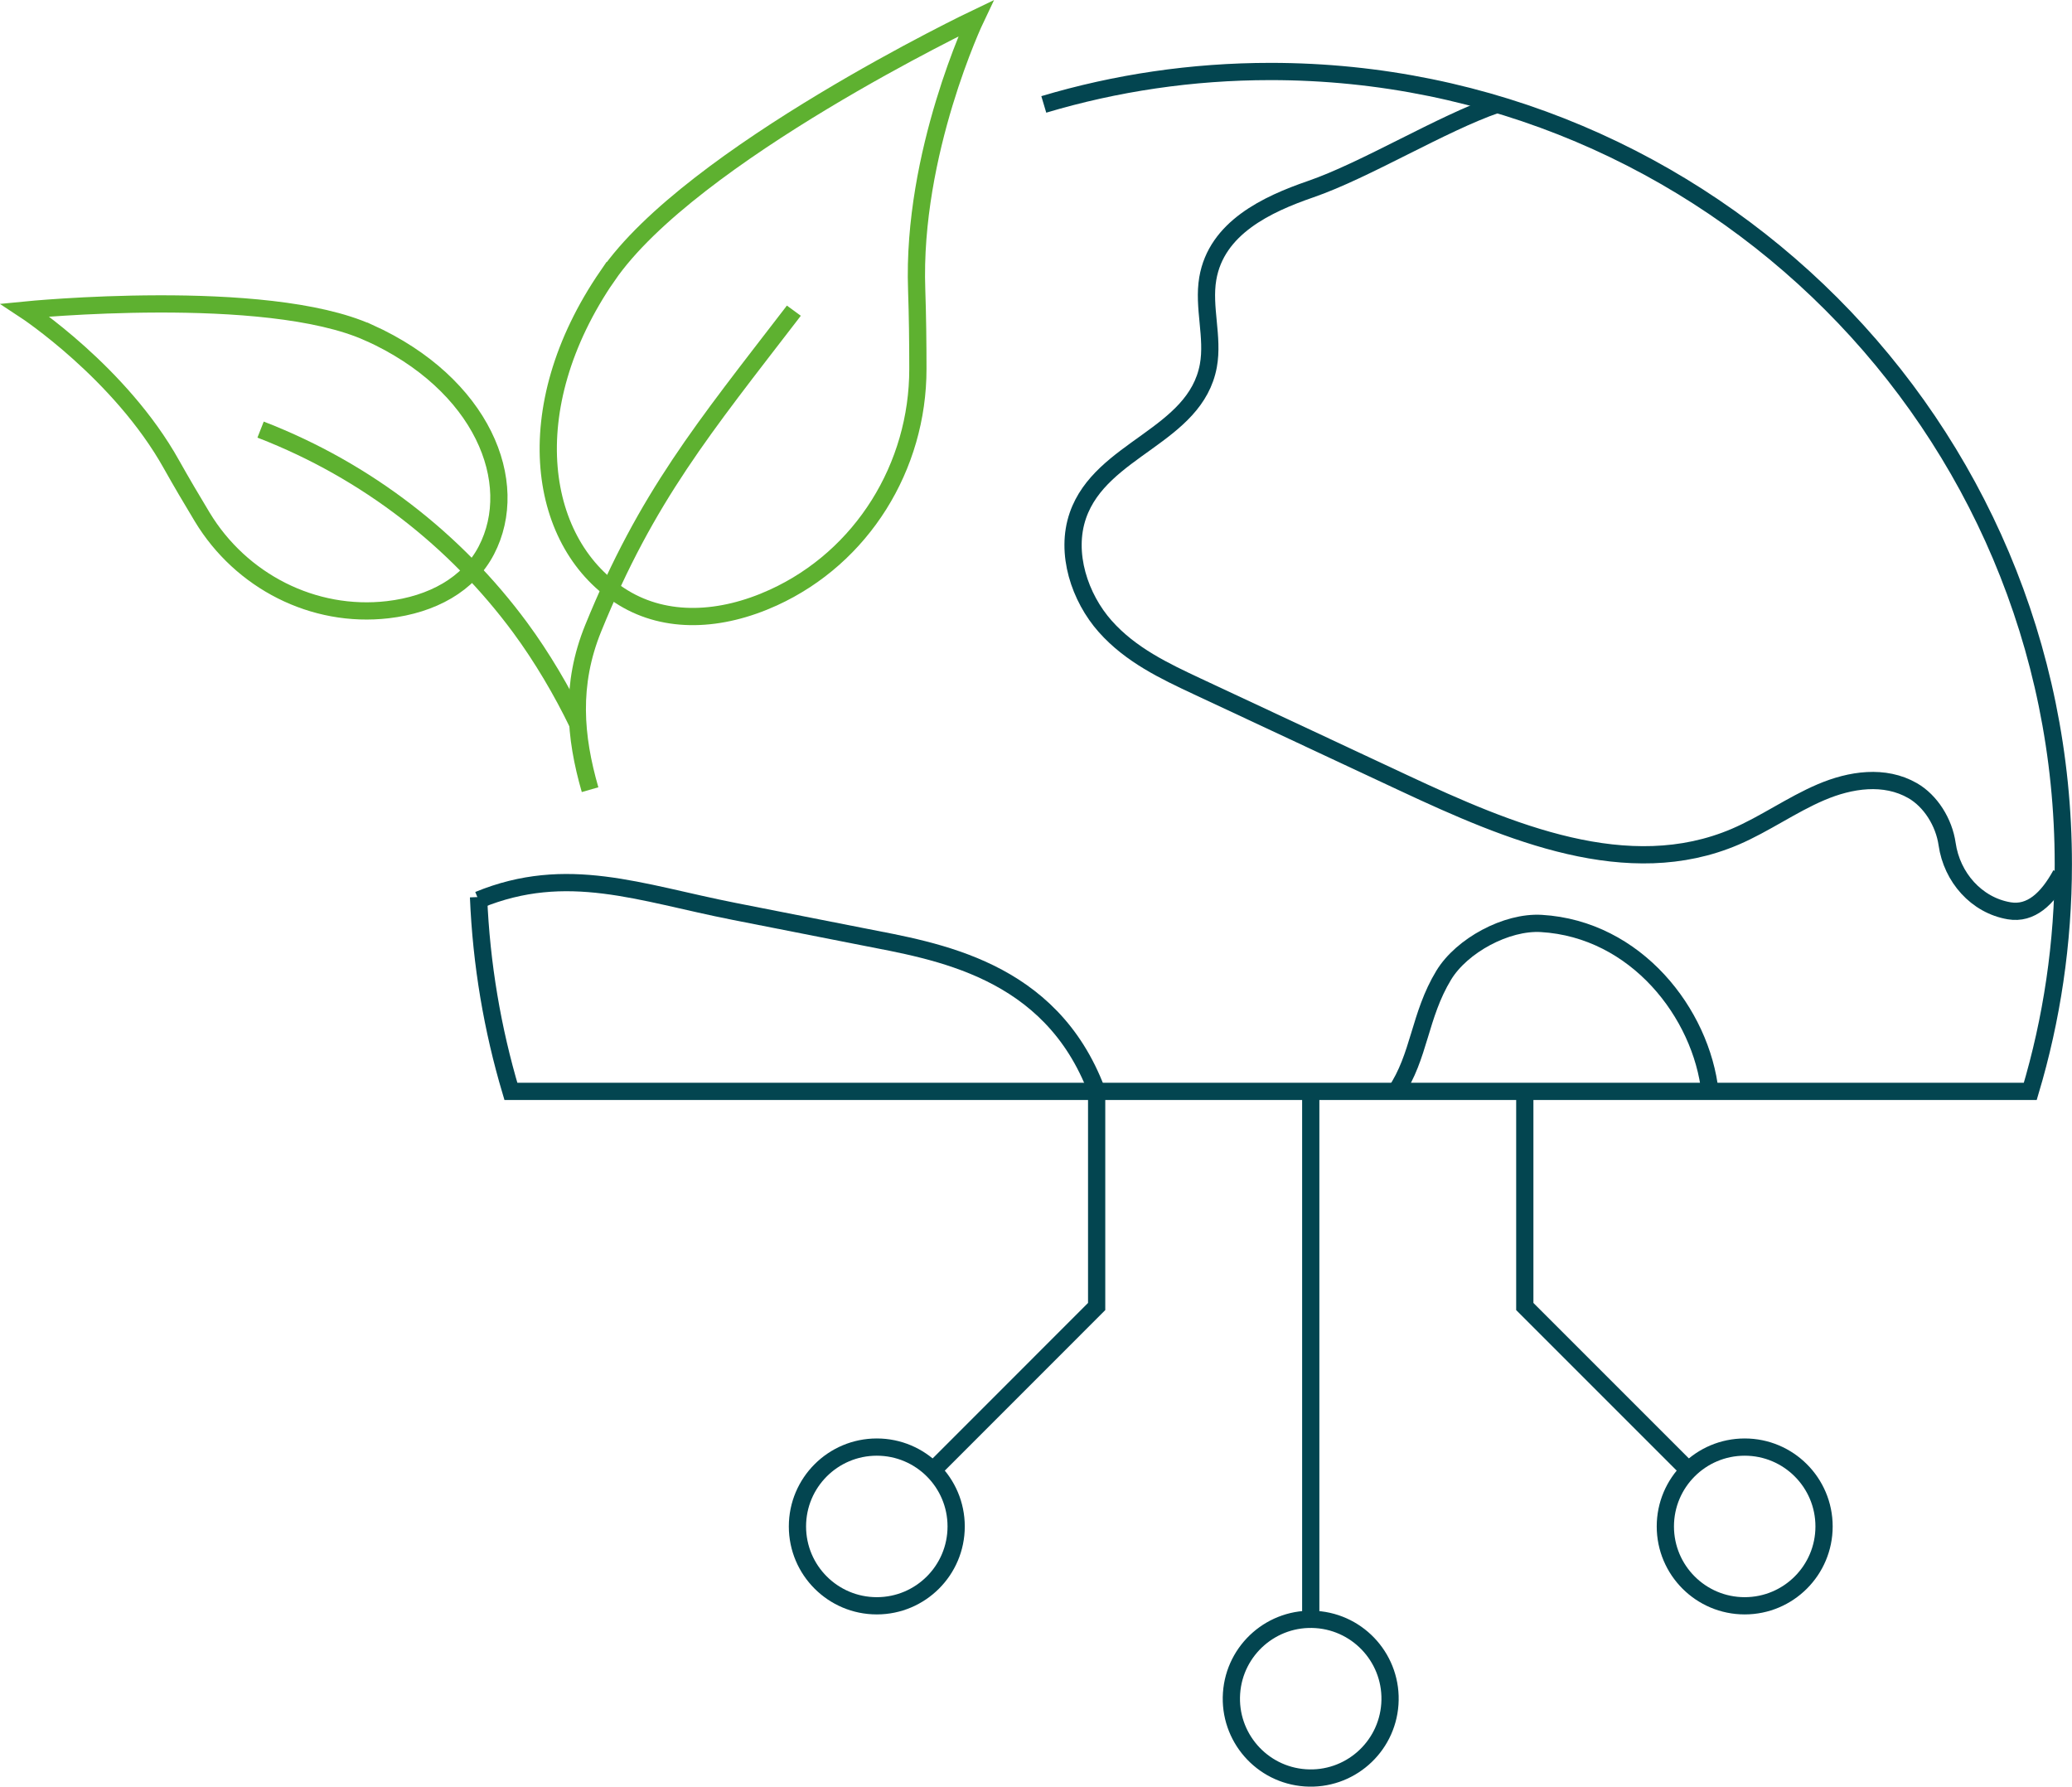 <?xml version="1.0" encoding="UTF-8"?><svg id="Livello_1" xmlns="http://www.w3.org/2000/svg" viewBox="0 0 360.59 310.93"><defs><style>.cls-1{stroke:#034550;}.cls-1,.cls-2{fill:none;stroke-miterlimit:10;stroke-width:3px;}.cls-2{stroke:#5eb130;}</style></defs><path class="cls-2" d="M105.73,47.98c-16,23.29-12.08,47.02,2.78,56.06,7.43,4.52,16.86,4.16,26.1-.06,15.46-7.07,25.14-22.78,25.13-39.78,0-4.55-.06-9.42-.21-13.76-.86-23.86,10.29-47.25,10.29-47.25,0,0-49.56,23.65-64.08,44.8Z"/><path class="cls-2" d="M102.69,137.42c-2.66-9.24-3.44-18.29.54-28.08,9.31-22.9,19.18-34.79,34.73-55.02l.19-.26"/><path class="cls-2" d="M64.2,57.89c19.75,8.93,26.6,26.05,20.44,37.88-3.08,5.92-9.41,9.43-17.15,10.33-12.95,1.5-25.54-4.96-32.29-16.12-1.8-2.98-3.7-6.2-5.33-9.11-8.91-16-25.52-26.91-25.52-26.91,0,0,41.91-4.17,59.84,3.94Z"/><path class="cls-2" d="M45.35,74.76l.23.09c18.24,7.09,33.72,19.15,44.97,34.4,3.75,5.09,7.26,11.03,10.02,16.76"/><path class="cls-1" d="M260.5,18.17c-9.6,3.31-22.84,11.46-32.44,14.76-7.56,2.61-16.37,6.71-17.87,15.55-.85,4.98,1.01,10.19.1,15.16-2.26,12.29-18.65,14.38-22.7,26.05-2.29,6.59.33,14.33,4.75,19.31,4.42,4.98,10.32,7.78,16.07,10.47,22.82,10.67,33.49,15.66,19.35,9.05,5.52,2.58,11.05,5.17,16.57,7.75,18.41,8.61,39.01,17.31,57.64,9.34,5.12-2.19,9.81-5.56,14.94-7.75,5.13-2.19,11.06-3.08,15.95-.27,3.11,1.79,5.45,5.48,6,9.31.83,5.76,5.09,10.64,10.82,11.6,3.73.62,6.64-2.04,8.99-6.35"/><path class="cls-1" d="M83.28,156.61c15.4-6.33,28.05-1.24,44.48,1.99,7.45,1.47,14.89,2.93,22.34,4.4,12.79,2.52,32.73,5.48,40.76,26.84"/><path class="cls-1" d="M297.6,190.07c-1.5-13.74-12.87-28.4-29.36-29.37-6.08-.36-13.84,3.84-16.98,8.99-4.27,7.02-4.2,14.18-8.42,20.38"/><path class="cls-1" d="M83.28,156.1c.48,11.71,2.42,23.04,5.63,33.82h264.42c3.74-12.52,5.75-25.78,5.75-39.52,0-76.2-61.77-137.96-137.96-137.96-13.72,0-26.97,2-39.47,5.73"/><circle class="cls-1" cx="228.11" cy="295.61" r="13.81" transform="translate(-82.41 502.97) rotate(-86.08)"/><line class="cls-1" x1="228.11" y1="281.8" x2="228.11" y2="189.1"/><circle class="cls-1" cx="303.63" cy="265.63" r="13.81"/><polyline class="cls-1" points="293.86 255.86 265.36 227.36 265.36 189.84"/><circle class="cls-1" cx="152.59" cy="265.63" r="13.81"/><polyline class="cls-1" points="162.36 255.86 190.85 227.36 190.85 189.84"/></svg>
